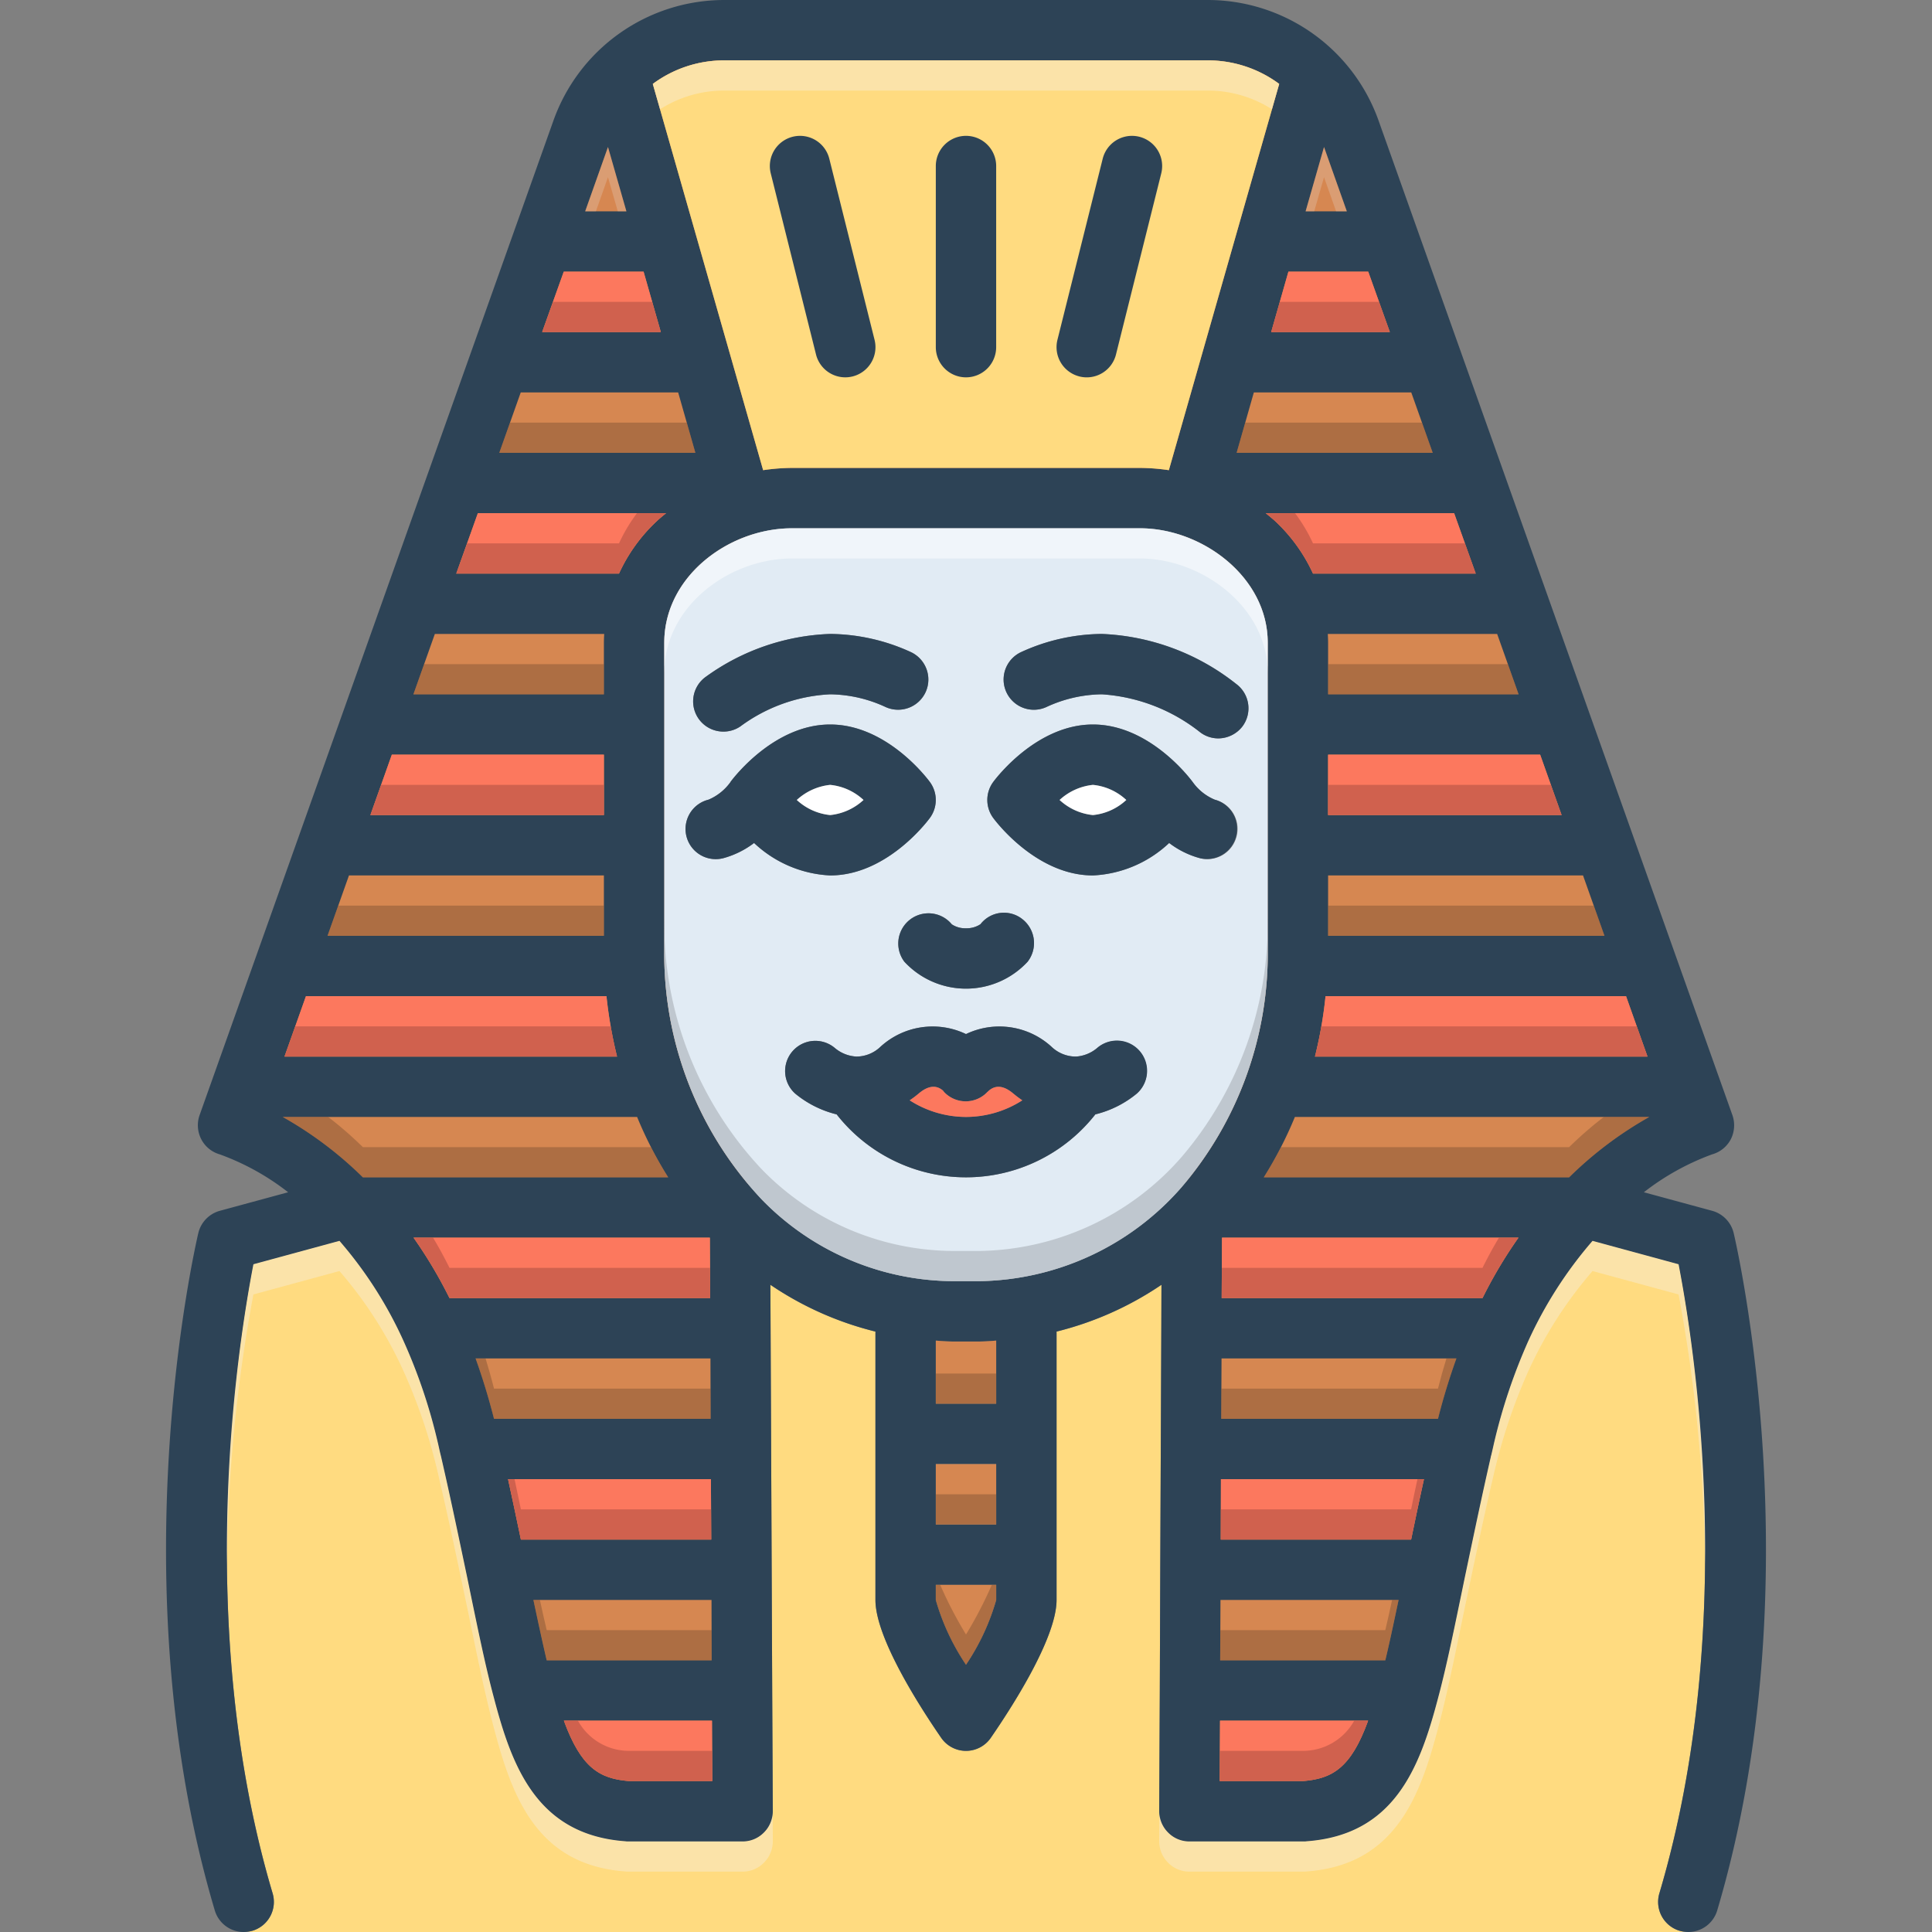 <svg id="Layer_1" viewBox="0 0 128 128" xmlns="http://www.w3.org/2000/svg" data-name="Layer 1"><rect x="0" y="0" width="128" height="128" fill="#808080" stroke="none"/><path d="m88.425 5.375-8.425-3.75h-36.22l-2.9 2.375-25.85 70.5s14.176 5.549 16.48 23.5 3.615 21.25 10.24 21.75 7.5 0 7.5 0l.361-41.251a24.023 24.023 0 0 1 -5.601-15.619v-20.3c0-3.526 2.75-6.253 5.978-7.208l.012-1.372h28l.017 1.386c3.201.973 5.973 3.718 5.973 7.194v20.3a23.918 23.918 0 0 1 -5.436 15.437l.071 5.683v35.375l10.875.597s4-4.722 3.875-8.097 4.25-27.897 11.75-32.948 7.845-5.925 7.845-5.925z" fill="#d68751"/><path d="m111.28 127.92a2.239 2.239 0 0 0 .57.08h-95.7a2.239 2.239 0 0 0 .57-.08 1.996 1.996 0 0 0 1.34-2.49c-5.32-17.91-2.21-36.88-1.27-41.67l5.7-1.55a27.289 27.289 0 0 1 4.24 6.62 36.444 36.444 0 0 1 2.29 6.8c.07.3.13.6.19.82.58 2.52 1.06 4.81 1.5 6.9l.25 1.19c.64 3.1 1.18 5.78 1.77 7.97 1.2 4.56 2.86 9.06 8.72 9.48a.756.756 0 0 0 .15.01h7.6a1.966 1.966 0 0 0 1.41-.59 2.006 2.006 0 0 0 .59-1.42l-.04-7.95v-.09l-.07-15.91v-.08l-.05-10.84a21.608 21.608 0 0 0 6.96 3.1v17.78c0 2.56 3.05 7.24 4.36 9.14a1.994 1.994 0 0 0 3.28 0c1.31-1.9 4.36-6.58 4.36-9.14v-17.78a21.653 21.653 0 0 0 6.95-3.1l-.01 2.88-.07 15.95v.1l-.03 7.92v.05l-.04 7.97a2.006 2.006 0 0 0 .59 1.42 1.966 1.966 0 0 0 1.41.59h7.6a.756.756 0 0 0 .15-.01c5.86-.42 7.52-4.92 8.72-9.47.59-2.2 1.13-4.88 1.77-7.98l.25-1.19c.44-2.09.92-4.38 1.48-6.83a.356.356 0 0 1 .03-.11v-.01c.06-.25.12-.51.17-.74a37.496 37.496 0 0 1 2.29-6.83 27.62 27.62 0 0 1 4.25-6.62l5.7 1.55c.94 4.79 4.05 23.76-1.27 41.67a1.996 1.996 0 0 0 1.34 2.49z" fill="#ffdb80"/><path d="m114.86 81.69a2.015 2.015 0 0 0 -1.42-1.47l-4.53-1.23a16.638 16.638 0 0 1 4.52-2.51 2.003 2.003 0 0 0 1.24-1 2.045 2.045 0 0 0 .11-1.59l-23.45-65.91a12.017 12.017 0 0 0 -11.3-7.98h-32.06a12.017 12.017 0 0 0 -11.3 7.98l-23.45 65.91a2.021 2.021 0 0 0 .11 1.58 2 2 0 0 0 1.23 1.01 16.439 16.439 0 0 1 4.53 2.51l-4.53 1.23a2.015 2.015 0 0 0 -1.42 1.47c-.22.94-5.34 23.23 1.09 44.88a1.998 1.998 0 0 0 1.92 1.43 2.239 2.239 0 0 0 .57-.08 1.996 1.996 0 0 0 1.34-2.49c-5.32-17.91-2.21-36.88-1.27-41.67l5.7-1.55a27.289 27.289 0 0 1 4.24 6.62 36.444 36.444 0 0 1 2.29 6.8c.07.3.13.6.19.82.58 2.52 1.06 4.81 1.5 6.9l.25 1.19c.64 3.1 1.18 5.78 1.77 7.97 1.2 4.56 2.86 9.06 8.72 9.48a.756.756 0 0 0 .15.01h7.6a1.966 1.966 0 0 0 1.41-.59 2.006 2.006 0 0 0 .59-1.42l-.04-7.95v-.09l-.07-15.91v-.08l-.05-10.84a21.608 21.608 0 0 0 6.96 3.1v17.78c0 2.56 3.05 7.24 4.36 9.14a1.994 1.994 0 0 0 3.28 0c1.31-1.9 4.36-6.58 4.36-9.14v-17.78a21.653 21.653 0 0 0 6.95-3.1l-.01 2.88-.07 15.95v.1l-.03 7.92v.05l-.04 7.97a2.006 2.006 0 0 0 .59 1.42 1.966 1.966 0 0 0 1.41.59h7.6a.756.756 0 0 0 .15-.01c5.86-.42 7.52-4.92 8.72-9.47.59-2.2 1.13-4.88 1.77-7.98l.25-1.19c.44-2.09.92-4.38 1.48-6.83a.356.356 0 0 1 .03-.11v-.01c.06-.25.12-.51.17-.74a37.496 37.496 0 0 1 2.29-6.83 27.62 27.62 0 0 1 4.25-6.62l5.7 1.55c.94 4.79 4.05 23.76-1.27 41.67a1.996 1.996 0 0 0 1.34 2.49 2.239 2.239 0 0 0 .57.08 1.998 1.998 0 0 0 1.92-1.43c6.43-21.65 1.31-43.94 1.09-44.88zm-5.71-11.69h-22.03a28.362 28.362 0 0 0 .7-4h19.91zm-2.85-8h-18.31v-4h16.89zm-2.84-8h-15.47v-4h14.05zm-2.85-8h-12.62v-3.42c0-.19-.01-.39-.02-.58h11.22zm-2.84-8h-10.78a11.073 11.073 0 0 0 -2.49-3.46c-.21-.19-.42-.36-.64-.54h12.48zm-2.85-8h-12.99l1.14-4h10.43zm-7.2-20.26 1.51 4.26h-2.73zm2.93 8.26 1.43 4h-7.86l1.14-4zm-42.68-14h32.06a7.93 7.93 0 0 1 4.72 1.56l-7.31 25.59a13.541 13.541 0 0 0 -1.91-.15h-23.06a13.541 13.541 0 0 0 -1.91.15l-7.31-25.59a7.93 7.93 0 0 1 4.72-1.56zm-7.69 5.74 1.22 4.26h-2.73zm-2.93 8.26h5.29l1.14 4h-7.86zm-2.85 8h10.43l1.14 4h-12.99zm-2.84 8h12.47c-.21.17-.42.34-.62.53a11.005 11.005 0 0 0 -2.5 3.47h-10.78zm-2.85 8h11.22c-.01.19-.02.39-.02.58v3.42h-12.62zm-2.85 8h14.05v4h-15.47zm-2.84 8h16.89v4h-18.31zm-2.85 8h19.91a29.6 29.6 0 0 0 .7 4h-22.03zm3.77 12a25.018 25.018 0 0 0 -5.31-4h23.48a25.999 25.999 0 0 0 2.06 4zm5.74 8a30.365 30.365 0 0 0 -2.38-4h19.63l.02 4zm1.73 4h15.56l.01 4h-14.35c-.35-1.38-.76-2.72-1.22-4zm2.15 8h13.44l.02 4h-12.61c-.26-1.25-.54-2.58-.85-4zm2.56 12c-.28-1.2-.57-2.54-.88-4h11.8l.01 4zm5.45 8c-1.94-.16-3.16-.86-4.31-4h9.81l.02 4zm24.33-12a15.109 15.109 0 0 1 -2 4.29 15.109 15.109 0 0 1 -2-4.29v-1h4zm0-5h-4v-4h4zm0-8h-4v-4.18c.37.02.74.06 1.12.06h1.76c.38 0 .75-.04 1.12-.06zm12.27-14.33a18.123 18.123 0 0 1 -13.39 6.21h-1.76a17.793 17.793 0 0 1 -12.66-5.42 23.747 23.747 0 0 1 -6.45-16.58v-20.3c0-4.41 4.3-7.58 8.46-7.58h23.06c4.1 0 8.46 3.22 8.46 7.58v20.3a23.824 23.824 0 0 1 -5.72 15.79zm8.06 39.33h-5.52l.02-4h9.81c-1.14 3.14-2.37 3.84-4.31 4zm5.45-8h-10.94l.02-4h11.8c-.31 1.46-.59 2.8-.88 4zm1.71-8h-12.61l.01-4h13.45c-.31 1.41-.59 2.74-.85 4zm1.78-8h-14.36l.02-4h15.56c-.46 1.28-.87 2.61-1.22 4zm2.95-8h-17.28l.02-4h19.64a30.365 30.365 0 0 0 -2.38 4zm5.74-8h-20.23a26.464 26.464 0 0 0 2.06-4h23.48a25.018 25.018 0 0 0 -5.31 4z" fill="#2d4356"/><g fill="#fc785e"><path d="m109.15 70h-22.03a28.362 28.362 0 0 0 .7-4h19.91z"/><path d="m40.88 70h-22.03l1.42-4h19.91a29.6 29.6 0 0 0 .7 4z"/><path d="m40.01 50v4h-15.47l1.42-4z"/><path d="m103.46 54h-15.47v-4h14.05z"/><path d="m97.77 38h-10.78a11.073 11.073 0 0 0 -2.49-3.46c-.21-.19-.42-.36-.64-.54h12.48z"/><path d="m44.13 34c-.21.17-.42.34-.62.53a11.005 11.005 0 0 0 -2.5 3.47h-10.78l1.43-4z"/><path d="m43.78 22h-7.86l1.43-4h5.29z"/><path d="m92.08 22h-7.86l1.14-4h5.29z"/></g><path d="m84.75 5.56-7.31 25.59a13.541 13.541 0 0 0 -1.91-.15h-23.06a13.541 13.541 0 0 0 -1.91.15l-7.31-25.59a7.93 7.93 0 0 1 4.72-1.56h32.06a7.93 7.93 0 0 1 4.72 1.56z" fill="#ffdb80"/><path d="m75.53 35h-23.06c-4.16 0-8.46 3.17-8.46 7.58v20.3a23.747 23.747 0 0 0 6.45 16.58 17.793 17.793 0 0 0 12.66 5.42h1.76a18.123 18.123 0 0 0 13.39-6.21 23.824 23.824 0 0 0 5.72-15.79v-20.3c0-4.36-4.36-7.58-8.46-7.58zm-12.47 26.24a1.61 1.61 0 0 0 .94.26 1.646 1.646 0 0 0 .96-.27 1.965 1.965 0 0 1 2.78-.33 2.014 2.014 0 0 1 .34 2.82 5.566 5.566 0 0 1 -8.16 0 2.001 2.001 0 0 1 3.14-2.48zm-16.27-16.42a14.918 14.918 0 0 1 8.21-2.82 13.057 13.057 0 0 1 5.32 1.19 2.003 2.003 0 0 1 -1.63 3.66 8.943 8.943 0 0 0 -3.69-.85 10.879 10.879 0 0 0 -5.94 2.12 1.979 1.979 0 0 1 -1.13.35 2.001 2.001 0 0 1 -1.14-3.65zm3.17 11.03a5.959 5.959 0 0 1 -2.05 1.01 2.054 2.054 0 0 1 -.49.06 1.999 1.999 0 0 1 -.48-3.94 3.43 3.43 0 0 0 1.43-1.13c.01-.01.02-.02.02-.03.01 0 .01-.01.01-.02.29-.39 2.95-3.8 6.6-3.8 3.66 0 6.31 3.41 6.6 3.8a2.01 2.01 0 0 1 0 2.4c-.29.39-2.94 3.8-6.6 3.8a7.891 7.891 0 0 1 -5.04-2.15zm25.36 16.6a6.856 6.856 0 0 1 -2.75 1.38 10.891 10.891 0 0 1 -17.14 0 6.856 6.856 0 0 1 -2.75-1.38 2.002 2.002 0 0 1 2.64-3.01 2.412 2.412 0 0 0 1.42.56h.02a2.312 2.312 0 0 0 1.51-.59 5.118 5.118 0 0 1 5.73-.9 5.118 5.118 0 0 1 5.73.9 2.33 2.33 0 0 0 1.51.59c.02-.01.04 0 .06 0a2.422 2.422 0 0 0 1.38-.56 2.002 2.002 0 0 1 2.64 3.01zm6.61-17.05a1.991 1.991 0 0 1 -2.42 1.46 5.871 5.871 0 0 1 -2.05-1.01 7.895 7.895 0 0 1 -5.05 2.15c-3.65 0-6.31-3.41-6.6-3.8a2.01 2.01 0 0 1 0-2.4c.29-.39 2.95-3.8 6.6-3.8 3.66 0 6.31 3.41 6.6 3.8.01.01.01.01.01.02.01.01.02.01.02.02a3.39 3.39 0 0 0 1.44 1.14 1.988 1.988 0 0 1 1.45 2.42zm.39-7.28a2.031 2.031 0 0 1 -1.61.8 1.982 1.982 0 0 1 -1.19-.4 11.706 11.706 0 0 0 -6.52-2.52 8.943 8.943 0 0 0 -3.69.85 2.003 2.003 0 0 1 -1.63-3.66 13.057 13.057 0 0 1 5.32-1.19 15.321 15.321 0 0 1 8.91 3.32 2.006 2.006 0 0 1 .41 2.8z" fill="#e1ebf4"/><path d="m64 25a2 2 0 0 0 1.999-2v-12a1.999 1.999 0 1 0 -3.999 0v12a2 2 0 0 0 1.999 2z" fill="#2d4356"/><path d="m71.512 24.941a1.998 1.998 0 0 0 2.425-1.456l2.999-12a1.999 1.999 0 1 0 -3.879-.97l-2.999 12a2.001 2.001 0 0 0 1.455 2.425z" fill="#2d4356"/><path d="m54.063 23.485a1.999 1.999 0 1 0 3.879-.97l-2.999-12a1.999 1.999 0 1 0 -3.879.97z" fill="#2d4356"/><path d="m61.6 51.8c-.29-.39-2.94-3.8-6.6-3.8-3.65 0-6.31 3.41-6.6 3.8 0 .01 0 .02-.01.02 0 .01-.01.02-.02.03a3.43 3.43 0 0 1 -1.43 1.13 1.999 1.999 0 0 0 .48 3.94 2.054 2.054 0 0 0 .49-.06 5.959 5.959 0 0 0 2.05-1.01 7.891 7.891 0 0 0 5.04 2.15c3.66 0 6.31-3.41 6.6-3.8a2.01 2.01 0 0 0 0-2.4zm-6.6 2.2a3.808 3.808 0 0 1 -2.21-1 3.843 3.843 0 0 1 2.21-1 3.78 3.78 0 0 1 2.21 1 3.815 3.815 0 0 1 -2.21 1z" fill="#2d4356"/><path d="m57.21 53a3.815 3.815 0 0 1 -2.21 1 3.808 3.808 0 0 1 -2.21-1 3.843 3.843 0 0 1 2.21-1 3.78 3.78 0 0 1 2.21 1z" fill="#fff"/><path d="m61.33 45.84a2.008 2.008 0 0 1 -2.64 1.01 8.943 8.943 0 0 0 -3.69-.85 10.879 10.879 0 0 0 -5.94 2.12 1.979 1.979 0 0 1 -1.13.35 2.001 2.001 0 0 1 -1.14-3.65 14.918 14.918 0 0 1 8.21-2.82 13.057 13.057 0 0 1 5.32 1.19 2.008 2.008 0 0 1 1.01 2.65z" fill="#2d4356"/><path d="m82.32 48.12a2.031 2.031 0 0 1 -1.61.8 1.982 1.982 0 0 1 -1.19-.4 11.706 11.706 0 0 0 -6.52-2.52 8.943 8.943 0 0 0 -3.69.85 2.003 2.003 0 0 1 -1.63-3.66 13.057 13.057 0 0 1 5.32-1.19 15.321 15.321 0 0 1 8.91 3.32 2.006 2.006 0 0 1 .41 2.8z" fill="#2d4356"/><path d="m68.08 63.72a5.566 5.566 0 0 1 -8.16 0 2.001 2.001 0 0 1 3.14-2.48 1.61 1.61 0 0 0 .94.26 1.646 1.646 0 0 0 .96-.27 1.965 1.965 0 0 1 2.78-.33 2.014 2.014 0 0 1 .34 2.82z" fill="#2d4356"/><path d="m75.5 69.62a1.996 1.996 0 0 0 -2.82-.18 2.422 2.422 0 0 1 -1.38.56c-.02 0-.04-.01-.06 0a2.33 2.33 0 0 1 -1.51-.59 5.118 5.118 0 0 0 -5.73-.9 5.118 5.118 0 0 0 -5.73.9 2.312 2.312 0 0 1 -1.51.59h-.02a2.412 2.412 0 0 1 -1.42-.56 2.002 2.002 0 0 0 -2.64 3.01 6.856 6.856 0 0 0 2.75 1.38 10.891 10.891 0 0 0 17.14 0 6.856 6.856 0 0 0 2.75-1.38 2.008 2.008 0 0 0 .18-2.83zm-11.5 4.38a7.025 7.025 0 0 1 -3.73-1.1c.19-.13.38-.27.56-.42.27-.23.98-.81 1.65-.22a1.011 1.011 0 0 0 .17.19 1.974 1.974 0 0 0 2.64.02.1.1 0 0 1 .05-.04c.01-.02.03-.03.04-.05.02-.02.05-.04.07-.06.7-.69 1.44-.07 1.72.16.18.15.37.29.56.42a7.025 7.025 0 0 1 -3.73 1.1z" fill="#2d4356"/><path d="m67.73 72.9a6.874 6.874 0 0 1 -7.46 0c.19-.13.38-.27.56-.42.27-.23.98-.81 1.65-.22a1.011 1.011 0 0 0 .17.19 1.974 1.974 0 0 0 2.64.02.1.1 0 0 1 .05-.04c.01-.02.03-.03.04-.05.02-.02.05-.04.07-.06.7-.69 1.44-.07 1.72.16.18.15.37.29.56.42z" fill="#fc785e"/><path d="m80.48 52.98a3.39 3.39 0 0 1 -1.44-1.14c0-.01-.01-.01-.02-.02 0-.01 0-.01-.01-.02-.29-.39-2.94-3.8-6.6-3.8-3.65 0-6.31 3.41-6.6 3.8a2.01 2.01 0 0 0 0 2.4c.29.39 2.95 3.8 6.6 3.8a7.895 7.895 0 0 0 5.05-2.15 5.871 5.871 0 0 0 2.05 1.01 2 2 0 0 0 .97-3.88zm-8.07 1.02a3.808 3.808 0 0 1 -2.21-1 3.843 3.843 0 0 1 2.21-1 3.78 3.78 0 0 1 2.21 1 3.781 3.781 0 0 1 -2.21 1z" fill="#2d4356"/><path d="m74.62 53a3.781 3.781 0 0 1 -2.21 1 3.808 3.808 0 0 1 -2.21-1 3.843 3.843 0 0 1 2.21-1 3.78 3.78 0 0 1 2.21 1z" fill="#fff"/><path d="m40.88 70h-22.03l.71-2h20.9c.12.67.26 1.34.42 2z" fill="#a54b3f" opacity=".5"/><path d="m83.99 60.88v2a23.824 23.824 0 0 1 -5.72 15.79 18.123 18.123 0 0 1 -13.39 6.21h-1.76a17.793 17.793 0 0 1 -12.66-5.42 23.747 23.747 0 0 1 -6.45-16.58v-2a23.747 23.747 0 0 0 6.45 16.58 17.793 17.793 0 0 0 12.66 5.42h1.76a18.123 18.123 0 0 0 13.39-6.21 23.824 23.824 0 0 0 5.72-15.79z" fill="#9fa5aa" opacity=".5"/><path d="m83.99 42.58v2c0-4.36-4.36-7.58-8.46-7.58h-23.06c-4.16 0-8.46 3.17-8.46 7.58v-2c0-4.41 4.3-7.58 8.46-7.58h23.06c4.1 0 8.46 3.22 8.46 7.58z" fill="#fff" opacity=".5"/><path d="m51.2 121.99a2.006 2.006 0 0 1 -.59 1.42 1.966 1.966 0 0 1 -1.41.59h-7.6a.756.756 0 0 1 -.15-.01c-5.86-.42-7.52-4.92-8.72-9.48-.59-2.19-1.13-4.87-1.77-7.97l-.25-1.19c-.44-2.09-.92-4.38-1.5-6.9-.06-.22-.12-.52-.19-.82a36.444 36.444 0 0 0 -2.29-6.8 27.289 27.289 0 0 0 -4.24-6.62l-5.7 1.55a102.049 102.049 0 0 0 -1.75 17.88 102.488 102.488 0 0 1 1.75-19.88l5.7-1.55a27.289 27.289 0 0 1 4.24 6.62 36.444 36.444 0 0 1 2.29 6.8c.07.3.13.6.19.82.58 2.52 1.06 4.81 1.5 6.9l.25 1.19c.64 3.1 1.18 5.78 1.77 7.97 1.2 4.56 2.86 9.06 8.72 9.48a.756.756 0 0 0 .15.01h7.6a1.966 1.966 0 0 0 1.41-.59 1.933 1.933 0 0 0 .58-1.33z" fill="#f9edd2" opacity=".5"/><path d="m112.96 103.64a102.049 102.049 0 0 0 -1.75-17.88l-5.7-1.55a27.62 27.62 0 0 0 -4.25 6.62 37.496 37.496 0 0 0 -2.29 6.83c-.05.23-.11.49-.17.74v.01a.356.356 0 0 0 -.03.11c-.56 2.45-1.04 4.74-1.48 6.83l-.25 1.19c-.64 3.1-1.18 5.78-1.77 7.98-1.2 4.55-2.86 9.05-8.72 9.47a.756.756 0 0 1 -.15.01h-7.6a1.966 1.966 0 0 1 -1.41-.59 2.006 2.006 0 0 1 -.59-1.42l.01-1.91a1.933 1.933 0 0 0 .58 1.33 1.966 1.966 0 0 0 1.41.59h7.6a.756.756 0 0 0 .15-.01c5.86-.42 7.52-4.92 8.72-9.47.59-2.2 1.13-4.88 1.77-7.98l.25-1.19c.44-2.09.92-4.38 1.48-6.83a.356.356 0 0 1 .03-.11v-.01c.06-.25.12-.51.17-.74a37.496 37.496 0 0 1 2.29-6.83 27.62 27.62 0 0 1 4.25-6.62l5.7 1.55a102.488 102.488 0 0 1 1.75 19.88z" fill="#f9edd2" opacity=".5"/><path d="m109.15 70h-22.03c.17-.66.31-1.33.42-2h20.9z" fill="#a54b3f" opacity=".5"/><path d="m103.46 54h-15.47v-2h14.76z" fill="#a54b3f" opacity=".5"/><path d="m97.77 38h-10.78a11.073 11.073 0 0 0 -2.49-3.46c-.21-.19-.42-.36-.64-.54h1.94a10.883 10.883 0 0 1 1.19 2h10.07z" fill="#a54b3f" opacity=".5"/><path d="m92.08 22h-7.86l.57-2h6.58z" fill="#a54b3f" opacity=".5"/><path d="m89.23 14h-.71l-.8-2.26-.65 2.26h-.57l1.22-4.26z" fill="#e5d0c3" opacity=".3"/><path d="m41.5 14h-.57l-.65-2.26-.8 2.26h-.71l1.51-4.26z" fill="#e5d0c3" opacity=".3"/><path d="m43.78 22h-7.86l.72-2h6.57z" fill="#a54b3f" opacity=".5"/><path d="m44.13 34c-.21.17-.42.34-.62.53a11.005 11.005 0 0 0 -2.5 3.47h-10.78l.72-2h10.06a11.114 11.114 0 0 1 1.19-2z" fill="#a54b3f" opacity=".5"/><path d="m40.01 52v2h-15.47l.71-2z" fill="#a54b3f" opacity=".5"/><path d="m84.75 5.56-.48 1.68a7.879 7.879 0 0 0 -4.24-1.24h-32.06a7.879 7.879 0 0 0 -4.24 1.24l-.48-1.68a7.93 7.93 0 0 1 4.72-1.56h32.06a7.93 7.93 0 0 1 4.72 1.56z" fill="#f9edd2" opacity=".5"/><path d="m109.27 74a25.018 25.018 0 0 0 -5.31 4h-20.23c.41-.65.79-1.32 1.14-2h19.09a24.818 24.818 0 0 1 2.3-2z" fill="#72492d" opacity=".4"/><path d="m106.3 62h-18.31v-2h17.6z" fill="#72492d" opacity=".4"/><path d="m100.61 46h-12.62v-2h11.91z" fill="#72492d" opacity=".4"/><path d="m94.92 30h-12.99l.57-2h11.71z" fill="#72492d" opacity=".4"/><path d="m46.07 30h-12.99l.71-2h11.71z" fill="#72492d" opacity=".4"/><path d="m40.01 44v2h-12.62l.71-2z" fill="#72492d" opacity=".4"/><path d="m40.01 60v2h-18.31l.71-2z" fill="#72492d" opacity=".4"/><path d="m44.27 78h-20.23a25.018 25.018 0 0 0 -5.31-4h3.01a24.818 24.818 0 0 1 2.3 2h19.09a22.976 22.976 0 0 0 1.14 2z" fill="#72492d" opacity=".4"/><path d="m66 88.82v4.18h-4v-4.18c.37.02.74.06 1.12.06h1.76c.38 0 .75-.04 1.12-.06z" fill="#2d4356"/><path d="m66 105v1a15.109 15.109 0 0 1 -2 4.29 15.109 15.109 0 0 1 -2-4.29v-1z" fill="#2d4356"/><path d="m47.19 118h-5.52c-1.94-.16-3.16-.86-4.31-4h9.81z" fill="#fc785e"/><path d="m90.64 114c-1.14 3.14-2.37 3.84-4.31 4h-5.52l.02-4z" fill="#fc785e"/><path d="m94.34 98c-.31 1.41-.59 2.74-.85 4h-12.61l.01-4z" fill="#fc785e"/><path d="m47.12 102h-12.61c-.26-1.25-.54-2.58-.85-4h13.44z" fill="#fc785e"/><path d="m47.05 86h-17.27a30.365 30.365 0 0 0 -2.38-4h19.63z" fill="#fc785e"/><path d="m100.6 82a30.365 30.365 0 0 0 -2.38 4h-17.28l.02-4z" fill="#fc785e"/><path d="m66 88.82v4.18h-4v-4.18c.37.02.74.06 1.12.06h1.76c.38 0 .75-.04 1.12-.06z" fill="#d68751"/><path d="m62 97h4v4h-4z" fill="#d68751"/><path d="m66 105v1a15.109 15.109 0 0 1 -2 4.29 15.109 15.109 0 0 1 -2-4.29v-1z" fill="#d68751"/><path d="m100.6 82a30.365 30.365 0 0 0 -2.38 4h-17.28l.01-2h17.27c.34-.69.7-1.35 1.09-2z" fill="#a54b3f" opacity=".5"/><path d="m47.05 86h-17.27a30.365 30.365 0 0 0 -2.38-4h1.29c.39.65.75 1.31 1.09 2h17.26z" fill="#a54b3f" opacity=".5"/><path d="m94.34 98c-.31 1.41-.59 2.74-.85 4h-12.61v-2h12.61c.13-.65.27-1.32.42-2z" fill="#a54b3f" opacity=".5"/><path d="m47.12 102h-12.61c-.26-1.25-.54-2.58-.85-4h.43c.15.69.29 1.36.42 2h12.6z" fill="#a54b3f" opacity=".5"/><path d="m90.64 114c-1.14 3.14-2.37 3.84-4.31 4h-5.52l.01-2h5.51a3.88 3.88 0 0 0 3.39-2z" fill="#a54b3f" opacity=".5"/><path d="m47.19 118h-5.52c-1.94-.16-3.16-.86-4.31-4h.93a3.865 3.865 0 0 0 3.38 2h5.51z" fill="#a54b3f" opacity=".5"/><path d="m47.08 92v2h-14.35c-.35-1.38-.76-2.72-1.22-4h.66c.2.66.39 1.32.56 2z" fill="#72492d" opacity=".4"/><path d="m62 91h4v2h-4z" fill="#72492d" opacity=".4"/><path d="m62 99h4v2h-4z" fill="#72492d" opacity=".4"/><path d="m66 105v1a15.109 15.109 0 0 1 -2 4.29 15.109 15.109 0 0 1 -2-4.29v-1h.29a27.364 27.364 0 0 0 1.71 3.29 27.364 27.364 0 0 0 1.71-3.29z" fill="#72492d" opacity=".4"/><path d="m96.49 90c-.46 1.28-.87 2.61-1.22 4h-14.36l.01-2h14.35c.17-.68.36-1.35.56-2z" fill="#72492d" opacity=".4"/><path d="m47.15 108v2h-10.93c-.28-1.2-.57-2.54-.88-4h.43c.15.7.3 1.37.45 2z" fill="#72492d" opacity=".4"/><path d="m92.66 106c-.31 1.46-.59 2.8-.88 4h-10.94l.01-2h10.93c.15-.63.3-1.3.45-2z" fill="#72492d" opacity=".4"/></svg>